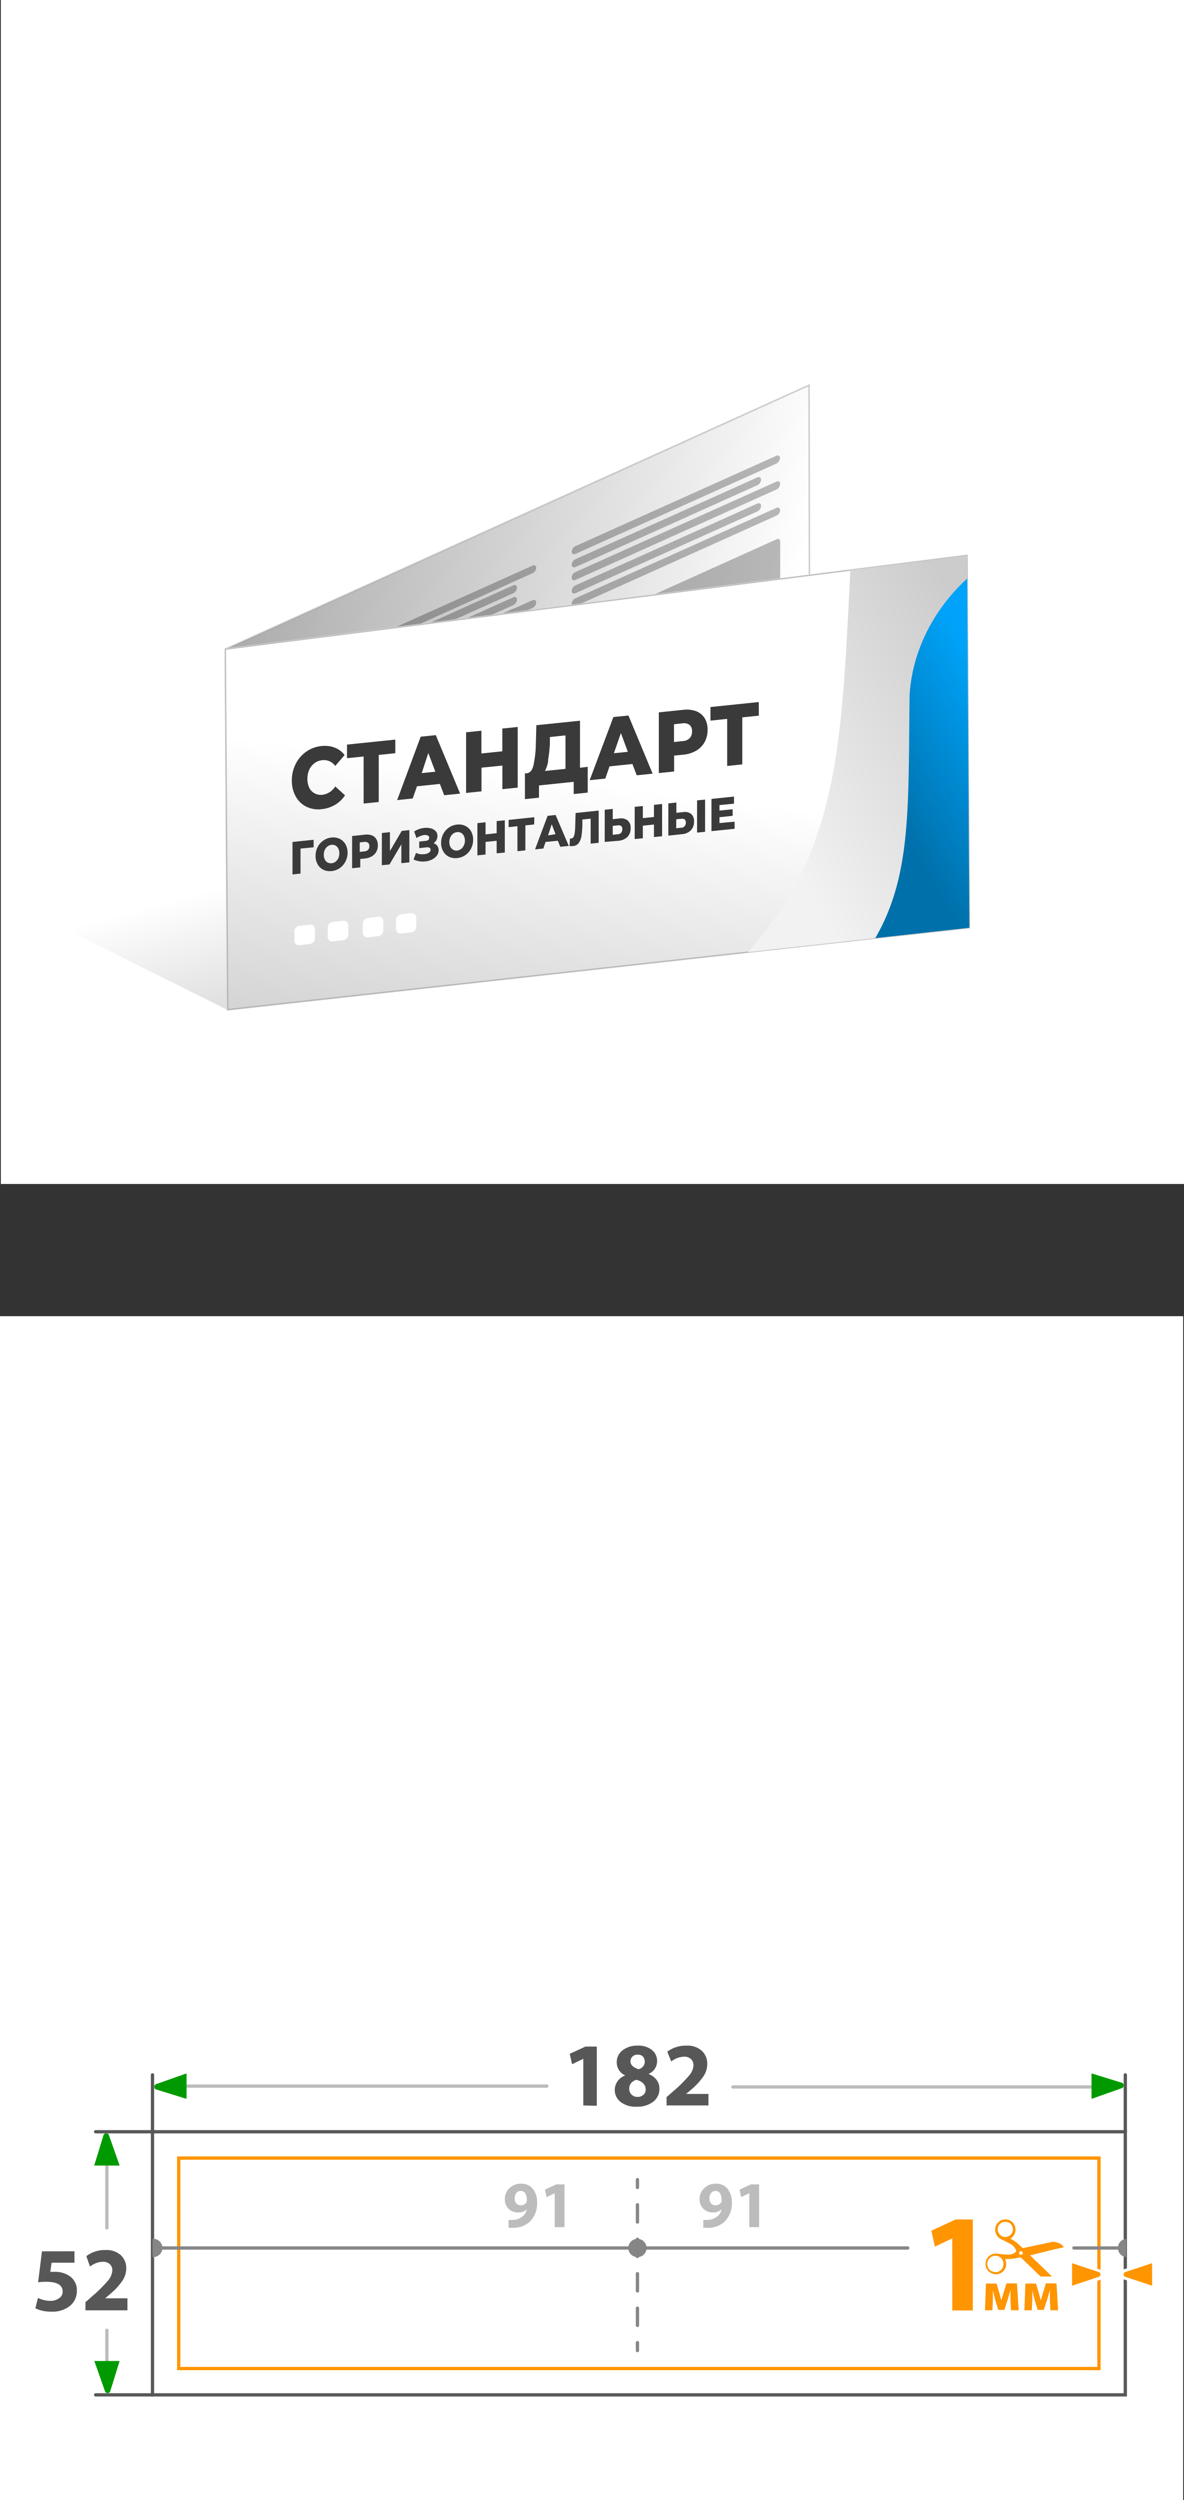 <svg xmlns="http://www.w3.org/2000/svg" xmlns:xlink="http://www.w3.org/1999/xlink" viewBox="0 0 180.13 380.1"><rect x="0" y="0" width="180.13" height="380.1" fill="#333333" stroke="none"/><defs><style>.cls-1,.cls-13,.cls-18,.cls-21,.cls-22,.cls-24{fill:none;}.cls-12,.cls-14,.cls-2,.cls-4{fill:#fff;}.cls-3{fill:url(#Безымянный_градиент_115);}.cls-4{stroke:#d6d6d6;stroke-width:0.25px;}.cls-12,.cls-13,.cls-14,.cls-18,.cls-21,.cls-22,.cls-24,.cls-4,.cls-6,.cls-7{stroke-miterlimit:10;}.cls-5{fill:#bababa;}.cls-6{stroke:#ccc;stroke-width:0.12px;fill:url(#Безымянный_градиент_85);}.cls-7{stroke:#b2b2b2;stroke-width:0.09px;fill:url(#Безымянный_градиент_54);}.cls-8{clip-path:url(#clip-path);}.cls-10,.cls-9{fill-rule:evenodd;}.cls-9{fill:url(#Безымянный_градиент_73);}.cls-10{fill:url(#Безымянный_градиент_8);}.cls-11{fill:#3a3a3a;}.cls-12{stroke:#585858;}.cls-12,.cls-13,.cls-14,.cls-18,.cls-21,.cls-22,.cls-24{stroke-width:0.5px;}.cls-13{stroke:#bcbcbc;}.cls-13,.cls-18,.cls-21,.cls-22,.cls-24{stroke-linecap:round;}.cls-14{stroke:#ff9500;}.cls-15{fill:#ff9500;}.cls-16{clip-path:url(#clip-path-2);}.cls-17{fill:#bcbcbc;}.cls-18{stroke:#868686;}.cls-19{fill:#868686;}.cls-20{fill:#575757;}.cls-21,.cls-22{stroke:#858585;}.cls-22{stroke-dasharray:2.62 2.62;}.cls-23{fill:#009a00;}.cls-24{stroke:#575757;}</style><linearGradient id="Безымянный_градиент_115" x1="70.94" y1="124.96" x2="85.56" y2="180.21" gradientUnits="userSpaceOnUse"><stop offset="0" stop-opacity="0"/><stop offset="1" stop-opacity="0.4"/></linearGradient><linearGradient id="Безымянный_градиент_85" x1="-173.51" y1="186.65" x2="-285.59" y2="183.59" gradientTransform="matrix(0.94, -0.09, -0.14, 1.02, 308.8, -103.69)" xlink:href="#Безымянный_градиент_115"/><linearGradient id="Безымянный_градиент_54" x1="97.13" y1="71.24" x2="78.46" y2="216.42" gradientUnits="userSpaceOnUse"><stop offset="0.33" stop-opacity="0"/><stop offset="1" stop-opacity="0.4"/></linearGradient><clipPath id="clip-path"><polygon class="cls-1" points="34.28 98.69 147.12 84.43 147.47 141.04 34.58 153.52 34.28 98.69"/></clipPath><linearGradient id="Безымянный_градиент_73" x1="186.26" y1="4824.01" x2="138.08" y2="4797.11" gradientTransform="matrix(1.01, -0.12, 0.04, -0.98, -219.61, 4833.64)" gradientUnits="userSpaceOnUse"><stop offset="0.3" stop-color="#ccc"/><stop offset="1" stop-color="#f2f2f2"/></linearGradient><linearGradient id="Безымянный_градиент_8" x1="163.89" y1="4801.28" x2="136.53" y2="4786" gradientTransform="matrix(1, -0.12, 0.01, -0.98, -42.85, 4840.49)" gradientUnits="userSpaceOnUse"><stop offset="0.3" stop-color="#00a3f9"/><stop offset="1" stop-color="#0070aa"/></linearGradient><clipPath id="clip-path-2"><rect class="cls-1" x="147.99" y="337.36" width="13.94" height="8.74"/></clipPath></defs><g id="Слой_2" data-name="Слой 2"><g id="Слой_1-2" data-name="Слой 1"><rect class="cls-2" x="0.13" width="180" height="180"/><polygon class="cls-3" points="147.47 141.04 34.58 153.52 1.91 137.24 5.6 1.54 117.25 60.83 117.3 88.76 147.47 141.04"/><polygon class="cls-4" points="34.28 98.69 123.09 58.56 123.2 116.9 34.61 153.47 34.28 98.69"/><path class="cls-5" d="M118.12,70.48,87.57,84.2c-.32.15-.58,0-.59-.33h0a1,1,0,0,1,.56-.84L118.09,69.3a.37.37,0,0,1,.58.33h0A1,1,0,0,1,118.12,70.48Z"/><path class="cls-5" d="M115.23,73.76,87.57,86.2c-.32.14-.58,0-.59-.34h0a1,1,0,0,1,.56-.84L115.2,72.59a.38.38,0,0,1,.59.33h0A1,1,0,0,1,115.23,73.76Z"/><path class="cls-5" d="M118.14,74.41,87.56,88.16c-.32.14-.58,0-.59-.34h0a1,1,0,0,1,.56-.84L118.1,73.23c.32-.14.58,0,.59.33h0A1,1,0,0,1,118.14,74.41Z"/><path class="cls-5" d="M115.23,77.75,87.57,90.18c-.32.14-.58,0-.59-.33h0a1,1,0,0,1,.56-.85L115.2,76.57a.38.38,0,0,1,.59.34h0A1,1,0,0,1,115.23,77.75Z"/><path class="cls-5" d="M118.14,78.39,87.56,92.14c-.32.14-.58,0-.59-.33h0a1,1,0,0,1,.56-.85L118.1,77.22c.32-.14.58,0,.59.33h0A1,1,0,0,1,118.14,78.39Z"/><path class="cls-5" d="M118.15,99.82l-30.6,13.76a.37.37,0,0,1-.58-.33V96.64a1,1,0,0,1,.56-.85L118.12,82a.37.37,0,0,1,.58.34V99A1,1,0,0,1,118.15,99.82Z"/><path class="cls-5" d="M81,87.15,50.26,101c-.32.14-.58,0-.58-.33h0a1,1,0,0,1,.56-.85L81,86c.31-.14.58,0,.58.33h0A1,1,0,0,1,81,87.15Z"/><path class="cls-5" d="M78.09,90.19,50.28,102.68c-.32.15-.58,0-.58-.33h0a1,1,0,0,1,.57-.85L78.07,89a.37.37,0,0,1,.58.34h0A1,1,0,0,1,78.09,90.19Z"/><path class="cls-5" d="M78.09,92l-27.81,12.5c-.32.14-.58,0-.58-.34h0a1,1,0,0,1,.57-.85l27.8-12.49a.37.37,0,0,1,.58.33h0A1,1,0,0,1,78.09,92Z"/><path class="cls-5" d="M78.09,93.72l-27.81,12.5c-.32.14-.58,0-.58-.34h0a1,1,0,0,1,.57-.85l27.8-12.49a.37.37,0,0,1,.58.33h0A1,1,0,0,1,78.09,93.72Z"/><path class="cls-5" d="M81,92.44l-30.71,13.8c-.32.15-.58,0-.58-.33h0a1,1,0,0,1,.56-.85L81,91.26c.31-.14.58,0,.58.33h0A1,1,0,0,1,81,92.44Z"/><path class="cls-5" d="M78.09,95.48,50.28,108c-.32.14-.58,0-.58-.34h0a1,1,0,0,1,.57-.85l27.8-12.5a.37.37,0,0,1,.58.34h0A1,1,0,0,1,78.09,95.48Z"/><polygon class="cls-6" points="123.09 58.56 34.28 98.69 34.61 153.47 123.2 116.9 123.09 58.56"/><polygon class="cls-4" points="34.28 98.69 147.12 84.43 147.47 141.04 34.63 153.52 34.28 98.69"/><polygon class="cls-7" points="34.28 98.69 147.12 84.43 147.47 141.04 34.63 153.52 34.28 98.69"/><g class="cls-8"><path class="cls-9" d="M154.1,48c-13.42,7.35-23.06,19.6-24.44,32.84l-.22,4.41c-1.81,36.06-1.66,52.4-32.75,74.19l39.82-3.9c11.33-14.87,13-29.39,13.71-43.18s1.61-32.1,1.61-32.1c.46-9.19,5.06-18,12.24-25.11A101,101,0,0,1,154.1,48Z"/><path class="cls-10" d="M138.38,105.76c.67-12.25,11-23.21,23.59-24.75a23.13,23.13,0,0,1,6.56.11c-10.45,3.29-18.4,13.39-18.5,24.2l-.18,19.91c-.08,8.55-.66,17.56-6.32,26.82l-20.88,2.56c15.91-13.62,15.5-23.75,15.7-46.12Z"/></g><path class="cls-2" d="M47.12,143.52l-1.54.17a.67.67,0,0,1-.79-.65v-1.46a.9.9,0,0,1,.79-.84l1.54-.17a.68.68,0,0,1,.8.66v1.45A.9.9,0,0,1,47.12,143.52Z"/><path class="cls-2" d="M52.18,142.94l-1.54.17a.67.67,0,0,1-.79-.65V141a.89.89,0,0,1,.79-.84l1.54-.17a.68.68,0,0,1,.8.65v1.46A.88.88,0,0,1,52.18,142.94Z"/><path class="cls-2" d="M57.53,142.32,56,142.5a.68.68,0,0,1-.8-.66v-1.45a.88.88,0,0,1,.79-.84l1.54-.18a.67.67,0,0,1,.79.66v1.45A.88.88,0,0,1,57.53,142.32Z"/><path class="cls-2" d="M62.59,141.74l-1.54.18a.68.68,0,0,1-.8-.66v-1.45A.9.9,0,0,1,61,139l1.53-.18a.68.68,0,0,1,.8.66v1.45A.89.89,0,0,1,62.59,141.74Z"/><path class="cls-11" d="M46.6,122.64A3.76,3.76,0,0,1,45,121.1a4.82,4.82,0,0,1-.6-2.42,5.51,5.51,0,0,1,.58-2.53,5,5,0,0,1,1.62-1.88,4.83,4.83,0,0,1,2.32-.85,4.23,4.23,0,0,1,2,.24,3.38,3.38,0,0,1,1.51,1.13L51,116.45a2.09,2.09,0,0,0-1.94-.88,2.32,2.32,0,0,0-1.2.45,2.53,2.53,0,0,0-.81,1,3.38,3.38,0,0,0-.28,1.41,3,3,0,0,0,.29,1.35,1.9,1.9,0,0,0,.82.84,2,2,0,0,0,1.19.21A2.69,2.69,0,0,0,51,119.56l1.49,1.35a4.68,4.68,0,0,1-1.5,1.44,5,5,0,0,1-2,.66A4.19,4.19,0,0,1,46.6,122.64Z"/><path class="cls-11" d="M60.14,114.51l-2.52.26,0,7.16-2.3.23,0-7.15-2.53.26V113.2l7.35-.76Z"/><path class="cls-11" d="M66.92,119.18l-3.48.36-.65,1.85-2.37.25L64,112l2.3-.24L70,120.65l-2.42.25Zm-.69-1.86-1.07-2.84-1,3.06Z"/><path class="cls-11" d="M78.76,110.52l0,9.22-2.33.24v-3.59l-3.18.32v3.6l-2.34.24,0-9.22,2.33-.24v3.46l3.18-.33v-3.46Z"/><path class="cls-11" d="M89.41,116.58v3.92l-2.13.22v-1.86l-5.28.55v1.86l-2.14.22,0-3.93.3,0c.49-.06.83-.47,1-1.22a16.56,16.56,0,0,0,.36-3.23l.08-2.86,6.64-.68,0,7.15Zm-6-1a4.76,4.76,0,0,1-.5,1.63l3.12-.32v-5.09l-2.37.25,0,1A20.59,20.59,0,0,1,83.37,115.62Z"/><path class="cls-11" d="M96.21,116.15l-3.48.36-.64,1.86-2.38.24,3.61-9.6,2.29-.23,3.68,8.84-2.42.25Zm-.69-1.85-1.06-2.85-1.06,3.06Z"/><path class="cls-11" d="M105.92,108.13a2.61,2.61,0,0,1,1.28,1.05,3.3,3.3,0,0,1,.45,1.77,3.86,3.86,0,0,1-.44,1.85,3.47,3.47,0,0,1-1.27,1.31,4.72,4.72,0,0,1-1.94.62l-1.44.14v2.42l-2.33.24,0-9.23,3.77-.39A4.15,4.15,0,0,1,105.92,108.13Zm-1,4.09a1.35,1.35,0,0,0,.36-1,1.21,1.21,0,0,0-.36-1,1.41,1.41,0,0,0-1.09-.25l-1.29.14v2.7l1.3-.14A1.59,1.59,0,0,0,104.93,112.22Z"/><path class="cls-11" d="M115.45,108.8l-2.52.26,0,7.15-2.3.24,0-7.16-2.54.27v-2.07l7.35-.76Z"/><path class="cls-11" d="M47.72,128.81l-2,.2v3.8l-1.22.13V128l3.21-.33Z"/><path class="cls-11" d="M49.2,132.23a2,2,0,0,1-.87-.82,2.53,2.53,0,0,1-.32-1.28,2.9,2.9,0,0,1,.31-1.34,2.71,2.71,0,0,1,.87-1,2.6,2.6,0,0,1,1.25-.46,2.22,2.22,0,0,1,1.24.2,2.11,2.11,0,0,1,.88.82,2.64,2.64,0,0,1,.32,1.28,2.91,2.91,0,0,1-.32,1.34,2.69,2.69,0,0,1-.86,1,2.63,2.63,0,0,1-1.25.46A2.26,2.26,0,0,1,49.2,132.23ZM51.05,131a1.31,1.31,0,0,0,.42-.53,1.71,1.71,0,0,0,.15-.75,1.59,1.59,0,0,0-.15-.72,1.1,1.1,0,0,0-.43-.45,1,1,0,0,0-.6-.11,1.13,1.13,0,0,0-.6.24,1.42,1.42,0,0,0-.43.53,1.86,1.86,0,0,0-.15.75,1.47,1.47,0,0,0,.16.72,1,1,0,0,0,.43.45,1.08,1.08,0,0,0,.6.11A1.13,1.13,0,0,0,51.05,131Z"/><path class="cls-11" d="M56.57,127a1.32,1.32,0,0,1,.67.56,1.72,1.72,0,0,1,.24.93,1.91,1.91,0,0,1-.23,1,1.85,1.85,0,0,1-.67.69,2.45,2.45,0,0,1-1,.33l-.77.08v1.28l-1.24.13,0-4.9,2-.21A2.17,2.17,0,0,1,56.57,127ZM56,129.19a.75.75,0,0,0,.19-.55.64.64,0,0,0-.19-.51.78.78,0,0,0-.58-.13l-.69.07v1.44l.69-.07A.89.89,0,0,0,56,129.19Z"/><path class="cls-11" d="M58.1,126.64l1.22-.13v2.88l1.8-3.07,1.16-.12,0,4.9-1.22.13v-2.87l-1.8,3.06-1.17.12Z"/><path class="cls-11" d="M66.52,128.58a1.13,1.13,0,0,1,.21.69,1.29,1.29,0,0,1-.28.82,2,2,0,0,1-.74.59,2.91,2.91,0,0,1-1,.28,3.33,3.33,0,0,1-1.79-.29l.37-1a2.7,2.7,0,0,0,.63.19,2.85,2.85,0,0,0,.65,0,1.44,1.44,0,0,0,.67-.22.53.53,0,0,0,.27-.45.34.34,0,0,0-.17-.31.82.82,0,0,0-.44-.06l-1.12.12v-1l1-.1a.73.73,0,0,0,.39-.15.42.42,0,0,0,.13-.32.35.35,0,0,0-.21-.34,1,1,0,0,0-.55-.08,2.16,2.16,0,0,0-.58.15,2.77,2.77,0,0,0-.59.31l-.36-1a3.51,3.51,0,0,1,1.54-.54,2.74,2.74,0,0,1,1,.07,1.47,1.47,0,0,1,.73.42,1,1,0,0,1,.27.73,1.33,1.33,0,0,1-.15.63,1.41,1.41,0,0,1-.44.47A1.12,1.12,0,0,1,66.52,128.58Z"/><path class="cls-11" d="M68.3,130.25a2,2,0,0,1-.87-.82,2.49,2.49,0,0,1-.32-1.27,2.84,2.84,0,0,1,.31-1.34,2.64,2.64,0,0,1,.87-1,2.6,2.6,0,0,1,1.25-.46,2.26,2.26,0,0,1,1.25.2,2,2,0,0,1,.87.82,2.49,2.49,0,0,1,.32,1.27,2.91,2.91,0,0,1-.31,1.35,2.71,2.71,0,0,1-.87,1,2.58,2.58,0,0,1-1.25.45A2.26,2.26,0,0,1,68.3,130.25Zm1.85-1.18a1.41,1.41,0,0,0,.42-.54,1.65,1.65,0,0,0,.16-.75,1.58,1.58,0,0,0-.16-.71,1.1,1.1,0,0,0-.43-.45.94.94,0,0,0-.6-.11,1.2,1.2,0,0,0-.6.23,1.41,1.41,0,0,0-.42.54,1.65,1.65,0,0,0-.16.75,1.58,1.58,0,0,0,.16.71,1,1,0,0,0,.43.45,1,1,0,0,0,.6.12A1.31,1.31,0,0,0,70.15,129.07Z"/><path class="cls-11" d="M76.8,124.71l0,4.9-1.24.12v-1.91l-1.69.18v1.91l-1.24.13,0-4.9,1.24-.13v1.84l1.69-.18v-1.84Z"/><path class="cls-11" d="M81.27,125.34l-1.34.14v3.8l-1.21.13,0-3.8-1.34.14v-1.1l3.91-.41Z"/><path class="cls-11" d="M84.87,127.82,83,128l-.34,1-1.26.13,1.91-5.1,1.22-.13,2,4.7-1.29.14Zm-.36-1-.57-1.51L83.38,127Z"/><path class="cls-11" d="M91.08,123.23v4.9l-1.22.13v-3.8l-1.26.13,0,.8a14,14,0,0,1-.14,1.72,2.53,2.53,0,0,1-.42,1.06,1.13,1.13,0,0,1-.83.45,1.82,1.82,0,0,1-.56,0l.06-1.14h.17a.47.47,0,0,0,.38-.25,2,2,0,0,0,.18-.63,8.42,8.42,0,0,0,.07-1l.06-2Z"/><path class="cls-11" d="M95.5,124.74a1.38,1.38,0,0,1,.44,1.15,1.81,1.81,0,0,1-.48,1.34,2.14,2.14,0,0,1-1.36.59L92,128v-4.9l1.22-.12v1.56l1-.11A1.65,1.65,0,0,1,95.5,124.74Zm-1,1.85a.81.81,0,0,0,.18-.55c0-.42-.23-.61-.69-.56l-.77.08v1.35l.77-.08A.74.74,0,0,0,94.52,126.59Z"/><path class="cls-11" d="M100.73,122.23v4.9l-1.24.13v-1.91l-1.69.18v1.91l-1.24.12v-4.9l1.24-.12v1.84l1.69-.18v-1.84Z"/><path class="cls-11" d="M105.15,123.74a1.41,1.41,0,0,1,.44,1.15,1.85,1.85,0,0,1-.48,1.34,2.12,2.12,0,0,1-1.36.59l-2.07.22v-4.9l1.22-.13v1.56l1-.1A1.62,1.62,0,0,1,105.15,123.74Zm-1,1.86a.78.78,0,0,0,.19-.55q0-.64-.69-.57l-.77.08v1.36l.77-.08A.7.7,0,0,0,104.16,125.6Zm1.9-3.92,1.22-.12,0,4.9-1.22.12Z"/><path class="cls-11" d="M111.76,124.92V126l-3.52.36v-4.9l3.43-.36v1.08l-2.21.22v.83l2-.2v1l-2,.21v.89Z"/><rect class="cls-2" y="200.1" width="180" height="180"/><rect class="cls-12" x="23.2" y="324.09" width="148" height="40"/><line class="cls-13" x1="16.26" y1="325.03" x2="16.26" y2="338.71"/><line class="cls-13" x1="16.26" y1="354.27" x2="16.26" y2="361.09"/><line class="cls-13" x1="24.48" y1="317.15" x2="83.2" y2="317.15"/><rect class="cls-14" x="27.19" y="328.09" width="140" height="32"/><path class="cls-15" d="M144.87,340.3h0l-2.64,1.26-.53-2.43,3.68-1.7H148v13.83h-3.12Z"/><path class="cls-15" d="M150,347.17h1.62l.45,1.55c.06.24.18.66.27,1h0c.08-.28.21-.73.33-1.12l.45-1.46h1.6l.26,4.09h-1.18l-.07-1.64c0-.35,0-.94,0-1.43h0c-.16.54-.18.68-.39,1.34l-.54,1.67h-.93l-.49-1.63c-.11-.38-.24-1-.33-1.35h0c0,.51,0,1.08,0,1.43l-.07,1.61h-1.13Z"/><path class="cls-15" d="M156,347.17h1.62l.45,1.55c.06.24.18.66.27,1h0c.08-.28.21-.73.33-1.12l.45-1.46h1.61l.25,4.09h-1.18l-.07-1.64c0-.35,0-.94,0-1.43h0c-.16.54-.18.68-.39,1.34l-.54,1.67h-.93l-.49-1.63c-.11-.38-.24-1-.33-1.35h0c0,.51,0,1.08,0,1.43l-.07,1.61h-1.13Z"/><g class="cls-16"><path class="cls-15" d="M160.28,342l1.54-.34h0a.25.25,0,0,0,0-.07,1.58,1.58,0,0,0-.66-.54,4.36,4.36,0,0,0-.75-.22.76.76,0,0,0-.26,0,1.91,1.91,0,0,0-.33.06l-2.64.56-1.5.32a.13.13,0,0,1-.16-.05l-.2-.2a7.8,7.8,0,0,0-1.49-1.13l-.09-.05v0l.17-.14a1.54,1.54,0,0,0,.59-1.1,1.57,1.57,0,0,0-1.09-1.62,1.56,1.56,0,0,0-2,1.29,1.65,1.65,0,0,0,.77,1.59c.13.08.27.14.41.21.4.19.8.39,1.18.61a1.76,1.76,0,0,1,.81.95.18.18,0,0,1-.07.25,1.68,1.68,0,0,1-1,.39,10.81,10.81,0,0,1-1.61-.12,2,2,0,0,0-.77,0,1.57,1.57,0,0,0-1.19,1.42,1.54,1.54,0,0,0,.9,1.53,1.77,1.77,0,0,0,.61.16,1.57,1.57,0,0,0,1.63-1.7,1.89,1.89,0,0,0-.13-.52.36.36,0,0,1,0-.11h.1a6.92,6.92,0,0,0,2-.22l.17,0a.1.1,0,0,1,.1,0l.44.42,2.64,2.56.23.2a2.18,2.18,0,0,0,1.9.19h0l-.55-.55-3.11-3-.17-.17.1,0ZM154,339.38a1.15,1.15,0,0,1-1.4.66,1.18,1.18,0,0,1-.76-1.46,1.14,1.14,0,0,1,1.47-.73,1,1,0,0,1,.65.54A1.11,1.11,0,0,1,154,339.38Zm-2.34,6.05a1.09,1.09,0,0,1-.6-.08.93.93,0,0,1-.66-.48,1.25,1.25,0,0,1,1.1-1.93,1.21,1.21,0,0,1,1,.63,1.13,1.13,0,0,1,.12.93A1.23,1.23,0,0,1,151.66,345.43Zm3.59-2.63a.28.28,0,0,1,.15-.54.3.3,0,0,1,.2.36A.33.33,0,0,1,155.25,342.8Z"/></g><path class="cls-15" d="M162.84,343.72l4.46,1.48a.67.67,0,0,1,.37.58.65.65,0,0,1-.32.56l-4.51,1.5Z"/><path class="cls-2" d="M163.09,344.07l4.14,1.37a.4.4,0,0,1,0,.68l-4.13,1.38v-3.43m-.5-.69v4.81l.66-.22,4.13-1.37.06,0,0,0a.89.89,0,0,0,.44-.77.87.87,0,0,0-.44-.76l0,0-.06,0-4.13-1.37-.66-.22Z"/><path class="cls-15" d="M171.06,346.36a.66.66,0,0,1-.36-.58.65.65,0,0,1,.31-.55l4.52-1.51v4.12Z"/><path class="cls-2" d="M175.28,344.07v3.43l-4.14-1.38a.4.4,0,0,1,0-.68l4.14-1.37m.5-.69-.66.22L171,345l0,0-.05,0a.91.91,0,0,0-.43.77.89.89,0,0,0,.43.77l.05,0,0,0,4.14,1.37.66.22v-4.81Z"/><path class="cls-17" d="M77.37,338.68v-1.19a3.49,3.49,0,0,0,.66,0,2.37,2.37,0,0,0,1.29-.4,1.91,1.91,0,0,0,.82-1.2h0a1.82,1.82,0,0,1-1.32.47,2,2,0,0,1-1.44-.55,2,2,0,0,1-.58-1.48,2.22,2.22,0,0,1,.69-1.65,2.39,2.39,0,0,1,1.76-.69,2.2,2.2,0,0,1,1.83.8,3.11,3.11,0,0,1,.63,2,3.9,3.9,0,0,1-1.13,3,3.76,3.76,0,0,1-2.5.91Zm1.82-5.59h0a.78.78,0,0,0-.64.32,1.25,1.25,0,0,0-.25.82,1.15,1.15,0,0,0,.24.74.81.81,0,0,0,.68.3,1,1,0,0,0,.86-.42,1,1,0,0,0,.07-.39,1.86,1.86,0,0,0-.23-1A.78.78,0,0,0,79.19,333.09Z"/><path class="cls-17" d="M84.39,338.59v-5.15h0l-1.24.59-.25-1.14,1.73-.8h1.25v6.5Z"/><line class="cls-18" x1="138.11" y1="341.76" x2="24.59" y2="341.76"/><line class="cls-18" x1="169.96" y1="341.76" x2="163.38" y2="341.76"/><circle class="cls-19" cx="96.98" cy="341.76" r="1.39"/><path class="cls-19" d="M23.2,343.14a1.39,1.39,0,1,0,0-2.77Z"/><path class="cls-19" d="M171.34,340.37a1.39,1.39,0,0,0,0,2.77Z"/><path class="cls-17" d="M107,338.68v-1.19a3.49,3.49,0,0,0,.66,0,2.37,2.37,0,0,0,1.29-.4,1.87,1.87,0,0,0,.82-1.2h0a1.79,1.79,0,0,1-1.32.47,2,2,0,0,1-1.43-.55,2,2,0,0,1-.59-1.48,2.19,2.19,0,0,1,.7-1.65,2.37,2.37,0,0,1,1.75-.69,2.2,2.2,0,0,1,1.83.8,3.11,3.11,0,0,1,.63,2,3.9,3.9,0,0,1-1.13,3,3.75,3.75,0,0,1-2.5.91Zm1.82-5.59h0a.79.79,0,0,0-.64.32,1.25,1.25,0,0,0-.25.82,1.15,1.15,0,0,0,.24.74.83.83,0,0,0,.68.3,1,1,0,0,0,.86-.42.82.82,0,0,0,.07-.39,1.77,1.77,0,0,0-.23-1A.78.78,0,0,0,108.81,333.09Z"/><path class="cls-17" d="M114,338.59v-5.15h0l-1.24.59-.25-1.14,1.73-.8h1.25v6.5Z"/><path class="cls-20" d="M11.33,342.26V344H7.85l-.2,1.39.58,0a3.87,3.87,0,0,1,2.37.65,2.54,2.54,0,0,1,1.09,2.25,2.85,2.85,0,0,1-1,2.23,4.13,4.13,0,0,1-2.81.92,5.37,5.37,0,0,1-2.5-.51l.39-1.58a4.39,4.39,0,0,0,2,.45A2.2,2.2,0,0,0,9,349.39a1.14,1.14,0,0,0,.53-1c0-1-.84-1.49-2.53-1.49a7.39,7.39,0,0,0-1.2.08l.58-4.71Z"/><path class="cls-20" d="M19.39,351.24H13V350l1.14-1a21.59,21.59,0,0,0,2.27-2.26,2.65,2.65,0,0,0,.68-1.57,1.29,1.29,0,0,0-.37-.94,1.46,1.46,0,0,0-1.1-.37,3.23,3.23,0,0,0-1.92.73L13.13,343a4.63,4.63,0,0,1,2.93-.93,3.27,3.27,0,0,1,2.32.78,2.7,2.7,0,0,1,.83,2,3.38,3.38,0,0,1-.63,1.95,10.12,10.12,0,0,1-1.77,1.92l-.82.69v0h3.4Z"/><line class="cls-21" x1="96.98" y1="357.36" x2="96.98" y2="356.15"/><line class="cls-22" x1="96.98" y1="353.53" x2="96.98" y2="333.87"/><line class="cls-21" x1="96.98" y1="332.56" x2="96.98" y2="331.36"/><path class="cls-20" d="M88.74,320.09V313h0l-1.71.82-.35-1.58,2.39-1.1h1.73v9Z"/><path class="cls-20" d="M97,311h0a3.21,3.21,0,0,1,2.22.69,2.13,2.13,0,0,1,.75,1.61,2.1,2.1,0,0,1-1.31,2v0a2.9,2.9,0,0,1,1.18.84,2.08,2.08,0,0,1,.48,1.39,2.41,2.41,0,0,1-.95,2,3.93,3.93,0,0,1-2.51.75,3.72,3.72,0,0,1-2.47-.74,2.29,2.29,0,0,1-.86-1.76,2.34,2.34,0,0,1,1.6-2.25v0a2.14,2.14,0,0,1-1.3-2,2.22,2.22,0,0,1,.9-1.83A3.53,3.53,0,0,1,97,311ZM97,318.79h0a1.23,1.23,0,0,0,.89-.32,1,1,0,0,0,.34-.8c0-.73-.47-1.22-1.41-1.48a1.57,1.57,0,0,0-.8.5,1.32,1.32,0,0,0-.29.84A1.21,1.21,0,0,0,97,318.79Zm0-6.41h0a1,1,0,0,0-1.08,1c0,.55.42.95,1.26,1.21a1.29,1.29,0,0,0,.64-.42,1.05,1.05,0,0,0,.27-.71,1.23,1.23,0,0,0-.27-.8A1,1,0,0,0,97,312.38Z"/><path class="cls-20" d="M107.78,320.09h-6.37v-1.27l1.15-1a20.36,20.36,0,0,0,2.26-2.26,2.57,2.57,0,0,0,.68-1.56,1.29,1.29,0,0,0-.36-.95,1.48,1.48,0,0,0-1.1-.37,3.3,3.3,0,0,0-1.92.73l-.6-1.49a4.64,4.64,0,0,1,2.93-.92,3.24,3.24,0,0,1,2.32.78,2.65,2.65,0,0,1,.83,2,3.39,3.39,0,0,1-.62,1.94,10.12,10.12,0,0,1-1.77,1.92l-.83.7v0h3.4Z"/><line class="cls-13" x1="111.5" y1="317.28" x2="169.96" y2="317.28"/><path class="cls-23" d="M16,363.62l-1.65-4.68H18.2l-1.45,4.68A.45.45,0,0,1,16,363.62Z"/><path class="cls-23" d="M16.55,324.54l1.65,4.69H14.33l1.44-4.69A.46.46,0,0,1,16.55,324.54Z"/><path class="cls-23" d="M23.69,316.87l4.69-1.65v3.87l-4.69-1.45A.45.45,0,0,1,23.69,316.87Z"/><path class="cls-23" d="M170.74,317.44l-4.68,1.65v-3.87l4.68,1.44A.46.46,0,0,1,170.74,317.44Z"/><polyline class="cls-24" points="14.55 324.09 23.2 324.09 23.2 315.44"/><line class="cls-24" x1="23.2" y1="364.09" x2="14.55" y2="364.09"/><line class="cls-24" x1="171.2" y1="324.09" x2="171.2" y2="315.44"/></g></g></svg>